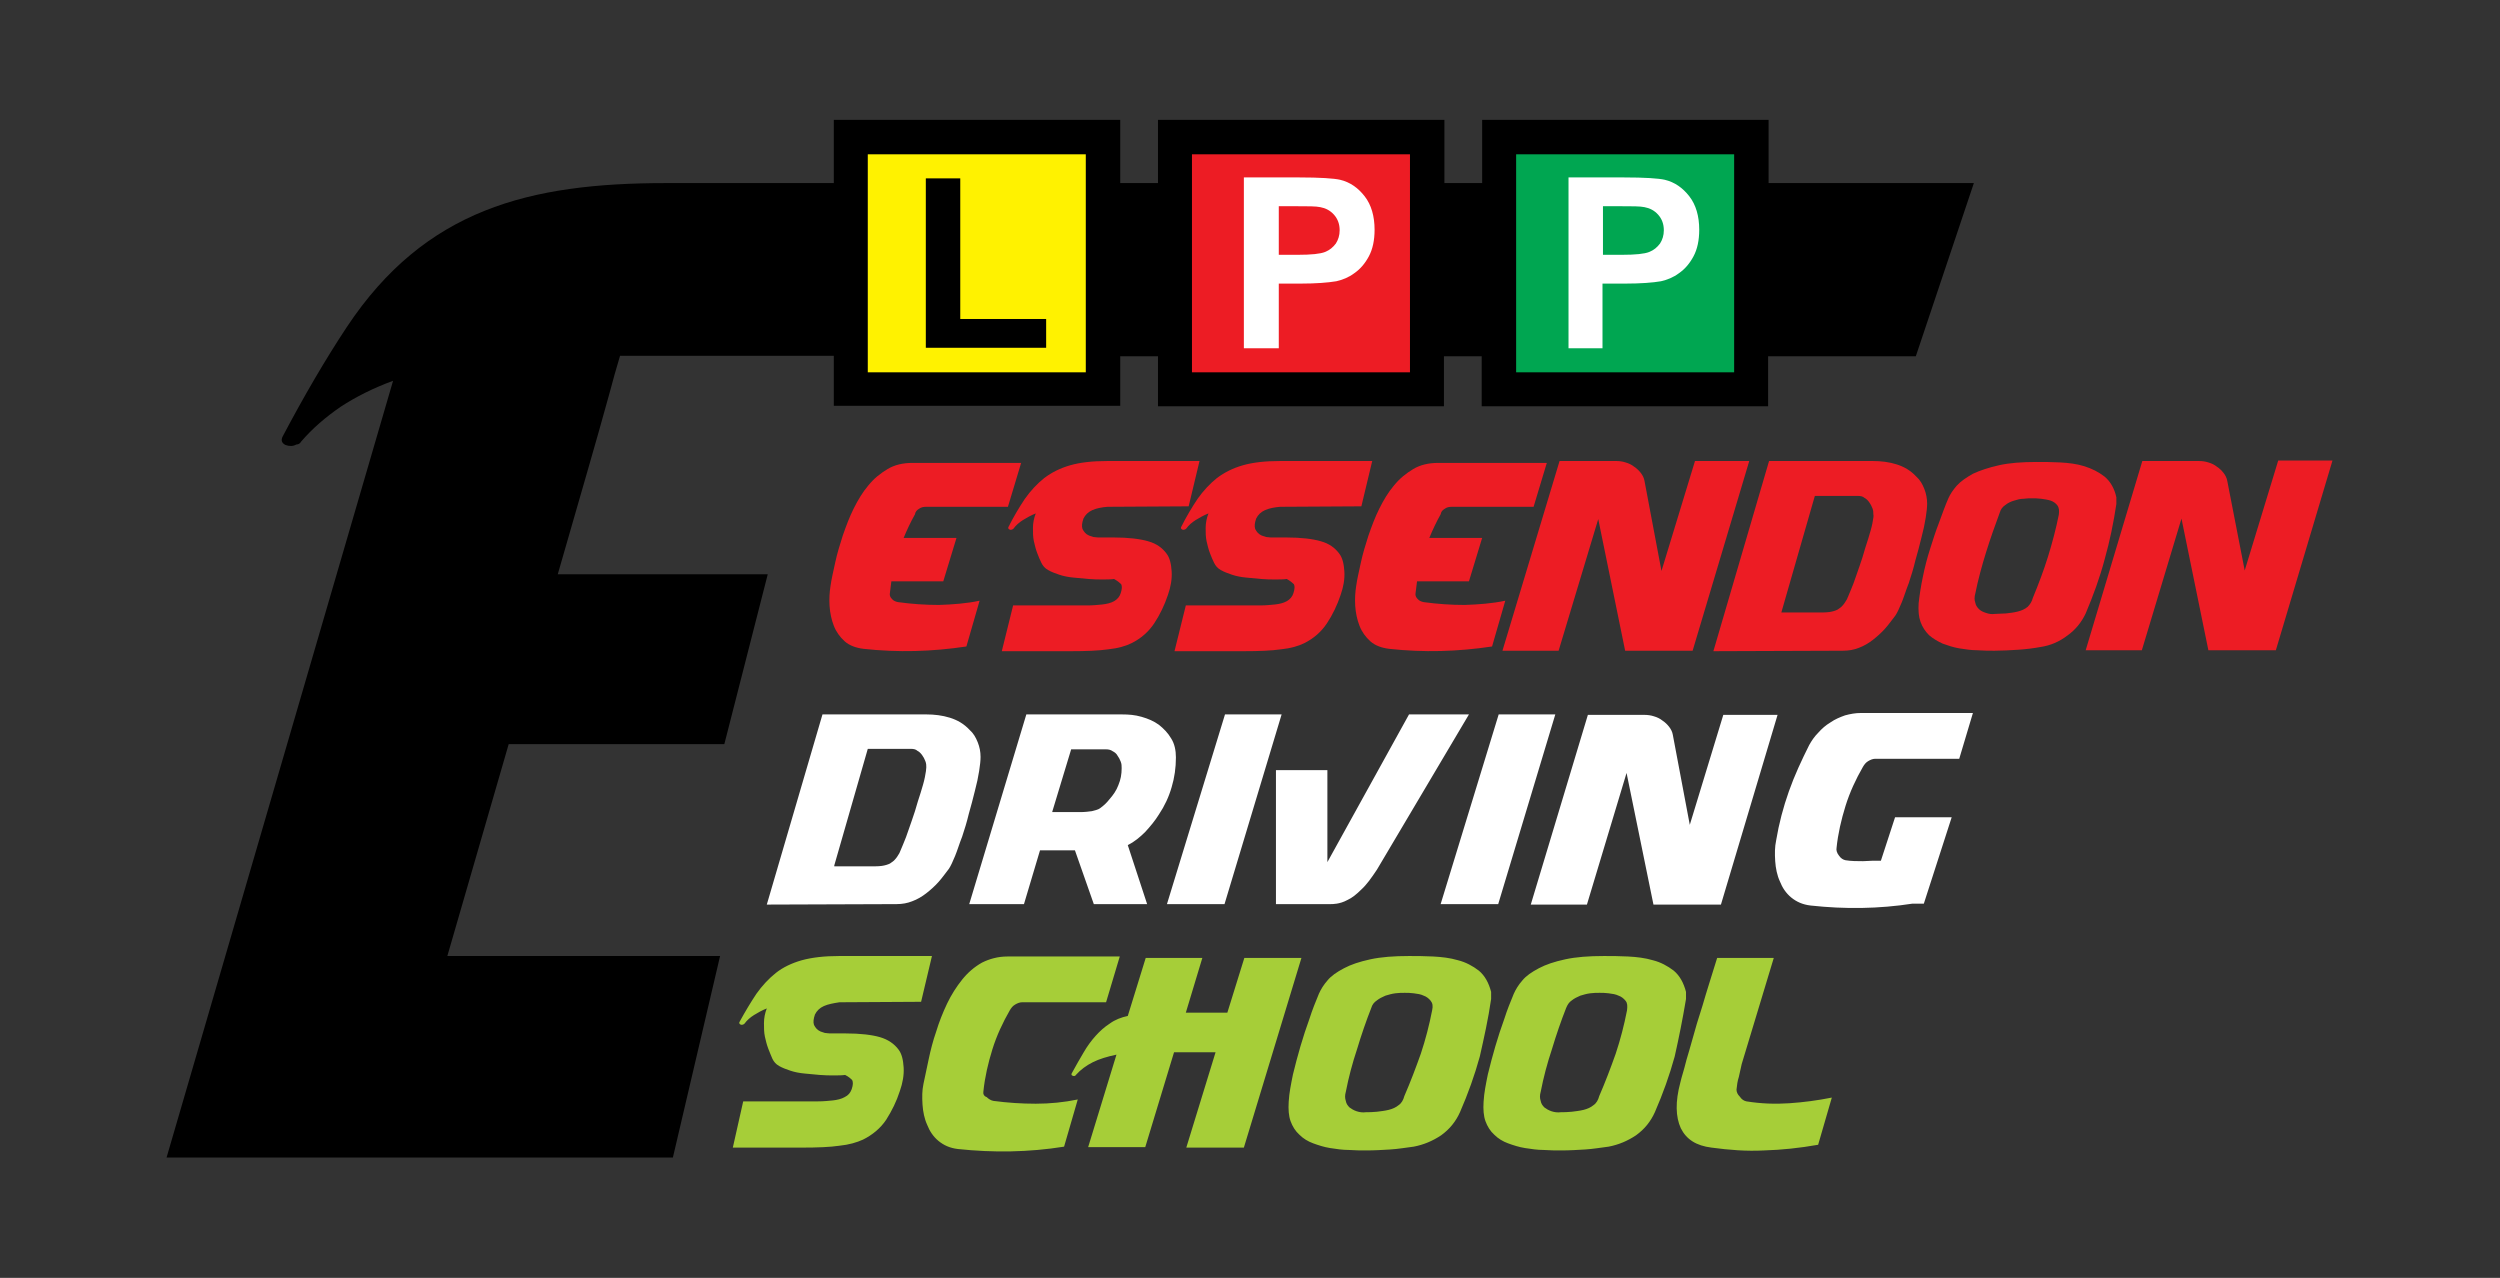 <?xml version="1.0" encoding="utf-8"?>
<!-- Generator: Adobe Illustrator 25.2.1, SVG Export Plug-In . SVG Version: 6.00 Build 0)  -->
<svg version="1.1" xmlns="http://www.w3.org/2000/svg" xmlns:xlink="http://www.w3.org/1999/xlink" x="0px" y="0px"
	 viewBox="0 0 529.8 270.8" style="enable-background:new 0 0 529.8 270.8;" xml:space="preserve">
<rect x="0" y="0" width="529.8" height="270.8" fill="#333333" stroke="none"/>
<style type="text/css">
	.st0{fill-rule:evenodd;clip-rule:evenodd;}
	.st1{fill:#FFFFFF;}
	.st2{fill:#A6CE38;}
	.st3{fill-rule:evenodd;clip-rule:evenodd;fill:#FFF200;}
	.st4{fill-rule:evenodd;clip-rule:evenodd;fill:#00A651;}
	.st5{fill-rule:evenodd;clip-rule:evenodd;fill:#ED1C24;}
	.st6{fill:#ED1C24;}
</style>
<g id="Layer_1">
</g>
<g id="Layer_2">
	<path class="st0" d="M418.3,38.8h-43.5V25.4h-60.7v13.4h-8V25.4h-60.7v13.4h-8V25.4h-60.7v13.4h-35.6c-28.9,0-51,5.5-67.6,30.5
		c-4.5,6.8-9,14.5-13.6,23.2c-0.4,0.8-0.2,1.4,0.6,1.8c0.8,0.3,1.6,0.3,2.3-0.1c0.4,0,0.8-0.2,1-0.6c2.4-2.8,5.2-5.2,8.4-7.4
		c3.2-2.1,7-4,11.1-5.5l-48,164.6h40.7v0h66.6l10-42.7H94.8c4.4-15.2,9.1-31.4,13-44.9h45.7l9.2-36h-44.5c5.9-20.6,7.5-25.8,11-38.5
		c0.7-2.6,1.4-5.2,2.2-7.8h45.3v10.6h60.7V75.5h8v10.6H306V75.5h8v10.6h60.7V75.5H406L418.3,38.8z"/>
	<path class="st1" d="M389.2,179.7c0.3-3,1-6,1.9-8.9c0.9-2.9,2.2-5.7,3.7-8.3c0.3-0.5,0.6-0.9,1.1-1.2c0.5-0.3,1-0.5,1.5-0.5h17.8
		l2.9-9.7h-23.8c-1.1,0-2.2,0.2-3.3,0.5c-1.1,0.4-2.1,0.8-3.1,1.5c-1,0.6-1.8,1.3-2.6,2.2c-0.8,0.8-1.4,1.7-1.9,2.6
		c-1.6,3.2-3.1,6.4-4.3,9.8c-1.2,3.4-2.1,6.8-2.7,10.4c-0.3,1.4-0.3,2.8-0.2,4.4c0.1,1.5,0.4,3,1,4.3c0.5,1.3,1.3,2.5,2.4,3.4
		c1.1,0.9,2.4,1.5,4.1,1.7c7.3,0.8,14.5,0.7,21.6-0.4h2.4l5.9-18.3h-12l-3,9.2c-1.3,0-2.5,0-3.8,0.1c-1.2,0-2.5,0-3.7-0.2
		c-0.5-0.1-1-0.4-1.4-1C389.3,180.8,389.1,180.2,389.2,179.7 M354.5,155.7c-0.1-0.6-0.4-1.2-0.8-1.7c-0.4-0.5-0.8-0.9-1.4-1.3
		c-0.5-0.4-1.1-0.7-1.8-0.9c-0.6-0.2-1.3-0.3-1.9-0.3h-12.1l-12.1,40.2h11.9l8.4-27.9l5.7,27.9h14.3l12-40.2h-11.5l-7.1,23.3
		L354.5,155.7z M305.3,191.6h12.2l12.1-40.2h-12L305.3,191.6z M281.3,182.7v-19.5h-10.9v28.4H282c0.2,0,0.7,0,1.3-0.1
		c0.6-0.1,1.4-0.3,2.3-0.8c0.9-0.4,1.9-1.2,2.9-2.2c1.1-1,2.1-2.4,3.3-4.2l19.5-32.9h-12.7L281.3,182.7z M247.3,191.6h12.2
		l12.1-40.2h-12L247.3,191.6z M223,172l4-13.2h7.4c0.5,0,1,0.1,1.4,0.4c0.4,0.2,0.8,0.5,1,0.9c0.3,0.4,0.5,0.8,0.7,1.3
		c0.2,0.5,0.2,0.9,0.2,1.4c0,1.3-0.2,2.4-0.7,3.6c-0.4,1.1-1.1,2.1-1.9,3c-0.3,0.4-0.6,0.7-0.9,1c-0.3,0.3-0.7,0.6-1.1,0.9
		c-0.4,0.3-1,0.4-1.7,0.6c-0.7,0.1-1.5,0.2-2.5,0.2H223z M231.8,191.6h11.3l-4.1-12.5c1.4-0.7,2.6-1.7,3.7-2.8
		c1.1-1.2,2.1-2.4,2.9-3.7c1.2-1.8,2.1-3.7,2.7-5.8c0.6-2,0.9-4.1,0.9-6.3c0-1.5-0.3-2.9-1-4c-0.7-1.2-1.6-2.1-2.6-2.9
		c-1.1-0.8-2.3-1.3-3.7-1.7c-1.4-0.4-2.7-0.5-4.1-0.5h-20.3l-12.1,40.2h11.6l3.4-11.4h7.4L231.8,191.6z M176.8,183.4l7.1-24.7h9.2
		c0.5,0,1,0.1,1.3,0.4c0.4,0.2,0.7,0.5,1,0.9c0.3,0.4,0.5,0.8,0.7,1.3c0.2,0.5,0.2,0.9,0.2,1.3c0,0.4-0.1,1.1-0.3,2.1
		c-0.2,1-0.5,2-0.9,3.3c-0.4,1.2-0.8,2.5-1.2,3.9c-0.4,1.3-0.9,2.6-1.3,3.8c-0.4,1.2-0.8,2.3-1.2,3.2c-0.4,0.9-0.6,1.5-0.8,1.9
		c-0.3,0.5-0.6,1-0.9,1.3c-0.3,0.4-0.7,0.6-1.1,0.9c-0.4,0.2-1,0.4-1.7,0.5c-0.7,0.1-1.5,0.1-2.5,0.1H176.8z M190,191.6
		c1.2,0,2.3-0.2,3.3-0.6c1.1-0.4,2.1-1,3-1.7c0.9-0.7,1.8-1.5,2.6-2.4c0.8-0.9,1.5-1.9,2.2-2.8c0.4-0.6,0.8-1.5,1.3-2.7
		c0.5-1.2,0.9-2.6,1.5-4.1c0.5-1.5,1-3.1,1.4-4.8c0.5-1.7,0.9-3.3,1.3-4.9c0.4-1.5,0.7-2.9,0.9-4.2c0.2-1.3,0.3-2.2,0.3-3
		c0-1.1-0.2-2.1-0.6-3.1c-0.4-1-0.9-1.9-1.7-2.6c-1.2-1.3-2.6-2.1-4.2-2.6c-1.6-0.5-3.3-0.7-5-0.7h-22l-11.8,40.3L190,191.6z"/>
	<path class="st2" d="M368,230.9c0.1-0.9,0.2-1.8,0.5-2.7c0.2-0.9,0.4-1.8,0.6-2.7l6.8-22.5h-12c-1.2,3.9-2.3,7.3-3.1,10.1
		c-0.9,2.8-1.6,5.1-2.1,7c-0.5,1.9-1,3.4-1.3,4.5c-0.3,1.1-0.5,2-0.7,2.6c-0.2,0.6-0.3,1.1-0.4,1.4c-0.1,0.3-0.1,0.5-0.2,0.8
		c-1.1,4.1-1,7.3,0.1,9.7c1.2,2.4,3.3,3.7,6.5,4.1c3.7,0.5,7.4,0.8,11.1,0.6c3.7-0.1,7.5-0.5,11.5-1.2l2.9-10c-3,0.6-6,1-9,1.2
		c-3,0.2-6,0.1-9.1-0.4c-0.5-0.1-1-0.4-1.4-1C368.2,231.9,368,231.4,368,230.9 M338.9,232.3c-0.2,0.8-0.6,1.5-1.2,1.9
		c-0.6,0.5-1.3,0.8-2.1,1c-0.8,0.2-1.7,0.3-2.5,0.4c-0.9,0.1-1.7,0.1-2.3,0.1c-0.7,0.1-1.4,0-2-0.2c-0.6-0.2-1.1-0.5-1.5-0.8
		c-0.4-0.4-0.7-0.8-0.8-1.4c-0.2-0.6-0.2-1.2,0-1.9c0.6-3.1,1.4-6.1,2.4-9.1c0.9-3,1.9-5.9,3-8.7c0.3-0.7,0.6-1.2,1.2-1.6
		c0.5-0.4,1.1-0.7,1.8-1c0.7-0.2,1.3-0.4,2.1-0.5c0.7-0.1,1.4-0.1,2-0.1c0.5,0,1.2,0,1.9,0.1c0.8,0.1,1.5,0.2,2.1,0.5
		c0.6,0.2,1.1,0.6,1.5,1.1c0.4,0.5,0.4,1.1,0.3,2c-0.6,3.1-1.4,6.2-2.4,9.2C341.3,226.4,340.2,229.3,338.9,232.3z M357.3,211.7v-1.5
		c-0.5-1.9-1.3-3.4-2.6-4.5c-1.3-1-2.8-1.8-4.4-2.2c-1.7-0.5-3.4-0.7-5.3-0.8c-1.9-0.1-3.6-0.1-5.1-0.1c-3.2,0-5.9,0.2-8.2,0.7
		c-2.3,0.5-4.1,1.1-5.6,1.9c-1.5,0.8-2.7,1.6-3.5,2.6c-0.8,0.9-1.4,1.9-1.8,2.8c-0.7,1.7-1.4,3.4-2,5.3c-0.7,1.9-1.3,3.8-1.9,5.8
		c-0.6,2-1.1,4-1.6,6c-0.4,2-0.8,3.9-0.9,5.8c-0.1,1.6,0,3,0.4,4.1c0.4,1.1,1,2.1,1.9,2.9c0.8,0.8,1.8,1.4,2.9,1.8
		c1.1,0.4,2.3,0.8,3.6,1c1.3,0.2,2.6,0.4,3.9,0.4c1.3,0.1,2.6,0.1,3.8,0.1c1.7,0,3.4-0.1,5-0.2c1.7-0.1,3.4-0.4,5-0.6
		c2.1-0.4,4-1.2,5.8-2.4c1.8-1.3,3.1-2.9,4-4.9c1.7-3.9,3.1-7.8,4.2-11.8C355.8,219.9,356.6,215.9,357.3,211.7z M297.6,232.3
		c-0.2,0.8-0.6,1.5-1.2,1.9c-0.6,0.5-1.3,0.8-2.1,1c-0.8,0.2-1.7,0.3-2.5,0.4c-0.9,0.1-1.7,0.1-2.3,0.1c-0.7,0.1-1.4,0-2-0.2
		c-0.6-0.2-1.1-0.5-1.5-0.8c-0.4-0.4-0.7-0.8-0.8-1.4c-0.2-0.6-0.2-1.2,0-1.9c0.6-3.1,1.4-6.1,2.4-9.1c0.9-3,1.9-5.9,3-8.7
		c0.2-0.7,0.6-1.2,1.2-1.6c0.5-0.4,1.1-0.7,1.8-1c0.7-0.2,1.3-0.4,2.1-0.5c0.7-0.1,1.4-0.1,2-0.1c0.5,0,1.2,0,1.9,0.1
		c0.8,0.1,1.5,0.2,2.1,0.5c0.6,0.2,1.1,0.6,1.5,1.1c0.4,0.5,0.5,1.1,0.3,2c-0.6,3.1-1.4,6.2-2.4,9.2
		C300,226.4,298.9,229.3,297.6,232.3z M316,211.7v-1.5c-0.5-1.9-1.3-3.4-2.6-4.5c-1.3-1-2.8-1.8-4.4-2.2c-1.7-0.5-3.4-0.7-5.3-0.8
		c-1.9-0.1-3.6-0.1-5.1-0.1c-3.2,0-5.9,0.2-8.2,0.7c-2.3,0.5-4.1,1.1-5.6,1.9c-1.5,0.8-2.7,1.6-3.5,2.6c-0.8,0.9-1.4,1.9-1.8,2.8
		c-0.7,1.7-1.4,3.4-2,5.3c-0.7,1.9-1.3,3.8-1.9,5.8c-0.6,2-1.1,4-1.6,6c-0.4,2-0.8,3.9-0.9,5.8c-0.1,1.6,0,3,0.4,4.1
		c0.4,1.1,1,2.1,1.9,2.9c0.8,0.8,1.8,1.4,2.9,1.8c1.1,0.4,2.3,0.8,3.6,1c1.3,0.2,2.6,0.4,3.9,0.4c1.3,0.1,2.6,0.1,3.8,0.1
		c1.7,0,3.4-0.1,5-0.2c1.7-0.1,3.4-0.4,5-0.6c2.1-0.4,4-1.2,5.8-2.4c1.8-1.3,3.1-2.9,4-4.9c1.7-3.9,3.1-7.8,4.2-11.8
		C314.5,219.9,315.4,215.9,316,211.7z M251.4,243.2h12.2l12.2-40.2h-12.1l-3.6,11.6h-8.8l3.5-11.6h-12l-3.8,12.3
		c-1.4,0.3-2.7,0.8-3.8,1.6c-1.1,0.7-2.1,1.6-3,2.6c-0.9,1-1.8,2.2-2.6,3.6c-0.8,1.3-1.6,2.8-2.5,4.4c-0.1,0.3,0,0.4,0.3,0.5
		c0.3,0.1,0.5,0,0.7-0.3c0.9-1,2.1-1.9,3.5-2.6c1.4-0.7,3.1-1.2,5-1.6l-6,19.6h12.1l6.1-20.1h8.8L251.4,243.2z M208.4,231.3
		c0.3-3,1-6,1.9-8.9c0.9-2.9,2.2-5.7,3.7-8.3c0.3-0.5,0.6-0.9,1.1-1.2c0.5-0.3,1-0.5,1.5-0.5h17.8l2.9-9.7h-23.8
		c-2,0-3.8,0.5-5.4,1.3c-1.6,0.9-3,2.1-4.2,3.6c-1.2,1.5-2.3,3.2-3.2,5.1c-0.9,1.9-1.7,3.9-2.3,5.9c-0.7,2-1.2,4-1.6,5.9
		c-0.4,1.9-0.8,3.7-1.1,5.2c-0.3,1.4-0.3,2.8-0.2,4.4c0.1,1.5,0.4,3,1,4.3c0.5,1.3,1.3,2.5,2.4,3.4c1.1,0.9,2.4,1.5,4.1,1.7
		c7.5,0.8,15,0.7,22.5-0.5l2.9-10c-2.9,0.6-5.9,0.9-8.9,0.9c-3,0-6-0.2-9-0.6c-0.5-0.1-1-0.4-1.4-0.8
		C208.5,232.3,208.3,231.8,208.4,231.3z M155.3,243.2H170c3.2,0,5.9-0.1,7.9-0.4c2-0.2,3.7-0.7,5-1.3c2-1,3.7-2.4,4.9-4.2
		c1.2-1.9,2.2-3.9,2.9-6.1c0.6-1.7,0.9-3.4,0.8-5c-0.1-1.6-0.4-2.9-1.1-3.8c-0.9-1.2-2.2-2.1-3.9-2.6c-1.7-0.5-4.2-0.8-7.4-0.8
		c-0.8,0-1.4,0-1.9,0c-0.5,0-1,0-1.4,0c-0.4,0-0.7-0.1-1-0.1c-0.3-0.1-0.6-0.2-0.9-0.3c-0.7-0.3-1.1-0.8-1.4-1.4
		c-0.2-0.6-0.1-1.3,0.2-2.2c0.4-0.8,1-1.4,1.9-1.8c0.9-0.4,2-0.6,3.3-0.8l17.3-0.1l2.3-9.7h-19.7c-3.1,0-5.7,0.3-7.9,0.9
		c-2.1,0.6-4,1.5-5.5,2.7c-1.5,1.2-2.9,2.7-4.1,4.4c-1.2,1.8-2.4,3.8-3.6,6c-0.1,0.2,0,0.4,0.2,0.5c0.2,0.1,0.4,0.1,0.6,0
		c0.1,0,0.2-0.1,0.3-0.2c0.5-0.7,1.2-1.3,2-1.8c0.8-0.5,1.7-1,2.7-1.4c-0.4,1-0.6,2.1-0.6,3.1c0,1,0,2,0.2,2.9
		c0.2,0.9,0.4,1.7,0.7,2.5c0.3,0.8,0.6,1.5,0.9,2.2c0.3,0.6,0.7,1.1,1.4,1.5c0.7,0.4,1.5,0.7,2.4,1c0.9,0.3,1.9,0.5,3,0.6
		c1.1,0.1,2.2,0.2,3.2,0.3c1.1,0.1,2.1,0.1,3,0.1c0.9,0,1.7,0,2.4-0.1c0.8,0.4,1.2,0.8,1.5,1.1c0.2,0.4,0.2,1-0.1,1.9
		c-0.3,0.8-0.7,1.3-1.5,1.7c-0.7,0.4-1.6,0.6-2.5,0.7c-1,0.1-2,0.2-3.1,0.2c-1.1,0-2.1,0-3.1,0h-12.8L155.3,243.2z"/>
	<rect x="183.9" y="32.7" class="st3" width="46.2" height="46.2"/>
	<rect x="321.3" y="32.7" class="st4" width="46.2" height="46.2"/>
	<polygon points="196.2,73.7 196.2,37.8 203.5,37.8 203.5,67.6 221.7,67.6 221.7,73.7 	"/>
	<rect x="252.6" y="32.7" class="st5" width="46.2" height="46.2"/>
	<path class="st1" d="M271,43.8V54h4c2.9,0,4.8-0.2,5.8-0.6c1-0.4,1.7-1,2.3-1.8c0.5-0.8,0.8-1.7,0.8-2.8c0-1.3-0.4-2.4-1.2-3.3
		c-0.8-0.9-1.8-1.4-2.9-1.6c-0.9-0.2-2.6-0.2-5.3-0.2H271z M263.6,73.9V37.6h11.7c4.4,0,7.4,0.2,8.7,0.5c2.1,0.5,3.8,1.7,5.2,3.5
		c1.4,1.8,2.1,4.2,2.1,7.1c0,2.2-0.4,4.1-1.2,5.6c-0.8,1.5-1.8,2.7-3.1,3.6c-1.2,0.9-2.5,1.4-3.8,1.7c-1.8,0.3-4.3,0.5-7.6,0.5H271
		v13.7H263.6z"/>
	<path class="st1" d="M339.7,43.8V54h4c2.9,0,4.8-0.2,5.8-0.6c1-0.4,1.7-1,2.3-1.8c0.5-0.8,0.8-1.7,0.8-2.8c0-1.3-0.4-2.4-1.2-3.3
		c-0.8-0.9-1.8-1.4-2.9-1.6c-0.9-0.2-2.6-0.2-5.3-0.2H339.7z M332.4,73.9V37.6h11.7c4.5,0,7.4,0.2,8.7,0.5c2.1,0.5,3.8,1.7,5.2,3.5
		c1.4,1.8,2.1,4.2,2.1,7.1c0,2.2-0.4,4.1-1.2,5.6c-0.8,1.5-1.8,2.7-3.1,3.6c-1.2,0.9-2.5,1.4-3.8,1.7c-1.7,0.3-4.3,0.5-7.6,0.5h-4.8
		v13.7H332.4z"/>
	<path class="st6" d="M212.3,138H227c3.2,0,5.8-0.1,7.9-0.4c2-0.2,3.7-0.7,4.9-1.3c2-1,3.6-2.4,4.8-4.2c1.2-1.8,2.2-3.9,2.9-6
		c0.6-1.7,0.9-3.4,0.8-5c-0.1-1.6-0.4-2.9-1.1-3.8c-0.9-1.2-2.1-2.1-3.9-2.6c-1.7-0.5-4.2-0.8-7.3-0.8c-0.8,0-1.4,0-1.9,0
		c-0.5,0-1,0-1.4,0c-0.4,0-0.7-0.1-1-0.1c-0.3-0.1-0.6-0.2-0.9-0.3c-0.7-0.3-1.1-0.8-1.4-1.4c-0.2-0.6-0.1-1.3,0.2-2.2
		c0.4-0.8,1-1.4,1.9-1.8c0.9-0.4,2-0.6,3.2-0.7l17.2-0.1l2.3-9.6h-19.6c-3.1,0-5.7,0.3-7.8,0.9c-2.1,0.6-3.9,1.5-5.5,2.7
		c-1.5,1.2-2.9,2.7-4.1,4.4c-1.2,1.8-2.4,3.8-3.5,6c-0.1,0.2,0,0.4,0.2,0.5c0.2,0.1,0.4,0.1,0.6,0c0.1,0,0.2-0.1,0.3-0.2
		c0.5-0.7,1.2-1.3,2-1.8c0.8-0.5,1.7-1,2.7-1.4c-0.4,1-0.6,2.1-0.6,3.1c0,1,0,1.9,0.2,2.8c0.2,0.9,0.4,1.7,0.7,2.5
		c0.3,0.8,0.6,1.5,0.9,2.1c0.3,0.6,0.7,1.1,1.4,1.5c0.7,0.4,1.5,0.7,2.4,1c0.9,0.3,1.9,0.5,3,0.6c1.1,0.1,2.2,0.2,3.2,0.3
		c1.1,0.1,2,0.1,3,0.1c0.9,0,1.7,0,2.4-0.1c0.7,0.4,1.2,0.8,1.5,1.1c0.2,0.4,0.2,1-0.1,1.9c-0.2,0.7-0.7,1.3-1.4,1.7
		c-0.7,0.4-1.6,0.6-2.5,0.7c-1,0.1-2,0.2-3.1,0.2c-1.1,0-2.1,0-3.1,0h-12.7L212.3,138z"/>
	<path class="st6" d="M248.9,138h14.7c3.2,0,5.8-0.1,7.9-0.4c2-0.2,3.7-0.7,4.9-1.3c2-1,3.6-2.4,4.8-4.2c1.2-1.8,2.2-3.9,2.9-6
		c0.6-1.7,0.9-3.4,0.8-5c-0.1-1.6-0.4-2.9-1.1-3.8c-0.9-1.2-2.1-2.1-3.9-2.6c-1.7-0.5-4.2-0.8-7.3-0.8c-0.8,0-1.4,0-1.9,0
		c-0.5,0-1,0-1.4,0c-0.4,0-0.7-0.1-1-0.1c-0.3-0.1-0.6-0.2-0.9-0.3c-0.7-0.3-1.1-0.8-1.4-1.4c-0.2-0.6-0.1-1.3,0.2-2.2
		c0.4-0.8,1-1.4,1.9-1.8c0.9-0.4,2-0.6,3.2-0.7l17.2-0.1l2.3-9.6h-19.6c-3.1,0-5.7,0.3-7.8,0.9c-2.1,0.6-3.9,1.5-5.5,2.7
		c-1.5,1.2-2.9,2.7-4.1,4.4c-1.2,1.8-2.4,3.8-3.5,6c-0.1,0.2,0,0.4,0.2,0.5c0.2,0.1,0.4,0.1,0.6,0c0.1,0,0.2-0.1,0.3-0.2
		c0.5-0.7,1.2-1.3,2-1.8c0.8-0.5,1.7-1,2.7-1.4c-0.4,1-0.6,2.1-0.6,3.1c0,1,0,1.9,0.2,2.8c0.2,0.9,0.4,1.7,0.7,2.5
		c0.3,0.8,0.6,1.5,0.9,2.1c0.3,0.6,0.7,1.1,1.4,1.5c0.7,0.4,1.5,0.7,2.4,1c0.9,0.3,1.9,0.5,3,0.6c1.1,0.1,2.2,0.2,3.2,0.3
		c1.1,0.1,2,0.1,3,0.1c0.9,0,1.7,0,2.4-0.1c0.7,0.4,1.2,0.8,1.5,1.1c0.2,0.4,0.2,1-0.1,1.9c-0.2,0.7-0.7,1.3-1.4,1.7
		c-0.7,0.4-1.6,0.6-2.5,0.7c-1,0.1-2,0.2-3.1,0.2c-1.1,0-2.1,0-3.1,0h-12.7L248.9,138z"/>
	<path class="st6" d="M446,101c-1.3-1-2.7-1.7-4.3-2.2c-1.6-0.5-3.3-0.7-5.1-0.8c-1.8-0.1-3.5-0.1-5-0.1c-3.1,0-5.8,0.2-8,0.7
		c-2.2,0.5-4,1.1-5.5,1.8c-1.4,0.8-2.6,1.6-3.4,2.5c-0.8,0.9-1.4,1.8-1.8,2.7c-0.7,1.6-1.3,3.3-2,5.2c-0.7,1.8-1.3,3.7-1.9,5.6
		c-0.6,1.9-1.1,3.8-1.5,5.8c-0.4,1.9-0.7,3.8-0.9,5.6c-0.1,1.6,0,2.9,0.4,4c0.4,1.1,1,2,1.8,2.8c0.8,0.7,1.8,1.3,2.9,1.8
		c1.1,0.4,2.3,0.8,3.5,1c1.3,0.2,2.5,0.4,3.8,0.4c1.3,0.1,2.5,0.1,3.7,0.1c1.6,0,3.3-0.1,4.9-0.2c1.6-0.1,3.3-0.3,4.9-0.6
		c2-0.3,3.9-1.1,5.6-2.4c1.7-1.2,3-2.8,3.9-4.7c1.6-3.8,3-7.6,4-11.4c1.1-3.9,1.9-7.8,2.5-11.8v-1.4C448.1,103.5,447.2,102,446,101z
		 M436.3,109.1c-0.6,3-1.4,6-2.3,8.9c-0.9,2.9-2,5.8-3.2,8.7c-0.2,0.8-0.6,1.4-1.1,1.9c-0.6,0.5-1.3,0.8-2.1,1
		c-0.8,0.2-1.6,0.3-2.5,0.4c-0.8,0-1.6,0.1-2.3,0.1c-0.7,0.1-1.3,0-1.9-0.2c-0.6-0.2-1.1-0.4-1.5-0.8c-0.4-0.4-0.7-0.8-0.8-1.4
		c-0.2-0.5-0.2-1.2,0-1.9c0.6-3,1.4-5.9,2.3-8.8c0.9-2.9,1.9-5.7,2.9-8.4c0.2-0.7,0.6-1.2,1.2-1.6c0.5-0.4,1.1-0.7,1.8-0.9
		c0.6-0.2,1.3-0.4,2-0.4c0.7-0.1,1.3-0.1,1.9-0.1c0.5,0,1.1,0,1.9,0.1c0.7,0.1,1.4,0.2,2,0.4c0.6,0.2,1.1,0.6,1.4,1
		C436.4,107.7,436.4,108.3,436.3,109.1z"/>
	<path class="st6" d="M472,101.9c-0.1-0.6-0.4-1.2-0.8-1.7c-0.4-0.5-0.8-0.9-1.4-1.3c-0.5-0.4-1.1-0.7-1.8-0.9
		c-0.6-0.2-1.3-0.3-1.9-0.3h-12.1L442,137.8h11.9l8.4-27.9l5.7,27.9h14.3l12-40.2h-11.5l-7.1,23.3L472,101.9z"/>
	<path class="st6" d="M348.5,101.9c-0.1-0.6-0.4-1.2-0.8-1.7c-0.4-0.5-0.8-0.9-1.4-1.3c-0.5-0.4-1.1-0.7-1.8-0.9
		c-0.6-0.2-1.3-0.3-1.9-0.3h-12.1l-12.1,40.2h11.9l8.4-27.9l5.7,27.9h14.3l12-40.2h-11.5l-7.1,23.3L348.5,101.9z"/>
	<path class="st6" d="M407.8,103.6c-0.4-1-0.9-1.9-1.7-2.6c-1.2-1.3-2.6-2.1-4.2-2.6c-1.6-0.5-3.3-0.7-5-0.7h-22l-11.8,40.3
		l27.5-0.1c1.2,0,2.3-0.2,3.3-0.6c1.1-0.4,2.1-1,3-1.7c0.9-0.7,1.8-1.5,2.6-2.4c0.8-0.9,1.5-1.9,2.2-2.8c0.4-0.6,0.8-1.5,1.3-2.7
		c0.5-1.2,0.9-2.6,1.5-4.1c0.5-1.5,1-3.1,1.4-4.8c0.5-1.7,0.9-3.3,1.3-4.9c0.4-1.5,0.7-2.9,0.9-4.2c0.2-1.3,0.3-2.2,0.3-3
		C408.4,105.7,408.2,104.6,407.8,103.6z M396.8,110.9c-0.2,1-0.5,2-0.9,3.3c-0.4,1.2-0.8,2.5-1.2,3.9c-0.4,1.3-0.9,2.6-1.3,3.8
		c-0.4,1.2-0.8,2.3-1.2,3.2c-0.4,0.9-0.6,1.5-0.8,1.9c-0.3,0.5-0.6,1-0.9,1.3c-0.3,0.4-0.7,0.6-1.1,0.9c-0.4,0.2-1,0.4-1.7,0.5
		c-0.7,0.1-1.5,0.1-2.5,0.1h-7.7l7.1-24.7h9.2c0.5,0,1,0.1,1.3,0.4c0.4,0.2,0.7,0.5,1,0.9c0.3,0.4,0.5,0.8,0.7,1.3
		c0.2,0.5,0.2,0.9,0.2,1.3C397.1,109.2,397,109.9,396.8,110.9z"/>
	<path class="st6" d="M194.8,107.8c0.4-0.3,0.9-0.4,1.5-0.4h17.3l2.8-9.3h-23.1c-1.9,0-3.7,0.4-5.2,1.3c-1.5,0.9-2.9,2-4.1,3.5
		c-1.2,1.4-2.2,3.1-3.1,4.9c-0.9,1.8-1.6,3.7-2.3,5.7c-0.6,1.9-1.2,3.8-1.6,5.7c-0.4,1.9-0.8,3.5-1,5c-0.2,1.3-0.3,2.7-0.2,4.2
		c0.1,1.5,0.4,2.9,0.9,4.2c0.5,1.3,1.3,2.4,2.3,3.3c1,0.9,2.4,1.4,4,1.6c7.3,0.8,14.5,0.6,21.8-0.5l2.8-9.7
		c-2.8,0.6-5.7,0.8-8.6,0.9c-2.9,0-5.8-0.2-8.7-0.6c-0.5-0.1-1-0.3-1.3-0.7c-0.4-0.4-0.5-0.8-0.4-1.3c0.1-0.8,0.2-1.6,0.3-2.4h11
		l2.8-9.2h-11.2c0.7-1.7,1.5-3.4,2.4-5C194,108.4,194.3,108.1,194.8,107.8z"/>
	<path class="st6" d="M306.2,107.8c0.4-0.3,0.9-0.4,1.5-0.4h17.3l2.8-9.3h-23.1c-1.9,0-3.7,0.4-5.2,1.3c-1.5,0.9-2.9,2-4.1,3.5
		c-1.2,1.4-2.2,3.1-3.1,4.9c-0.9,1.8-1.6,3.7-2.3,5.7c-0.6,1.9-1.2,3.8-1.6,5.7c-0.4,1.9-0.8,3.5-1,5c-0.2,1.3-0.3,2.7-0.2,4.2
		c0.1,1.5,0.4,2.9,0.9,4.2c0.5,1.3,1.3,2.4,2.3,3.3c1,0.9,2.4,1.4,4,1.6c7.3,0.8,14.5,0.6,21.8-0.5l2.8-9.7
		c-2.8,0.6-5.7,0.8-8.6,0.9c-2.9,0-5.8-0.2-8.7-0.6c-0.5-0.1-1-0.3-1.3-0.7c-0.4-0.4-0.5-0.8-0.4-1.3c0.1-0.8,0.2-1.6,0.3-2.4h11
		l2.8-9.2h-11.2c0.7-1.7,1.5-3.4,2.4-5C305.4,108.4,305.7,108.1,306.2,107.8z"/>
</g>
</svg>

